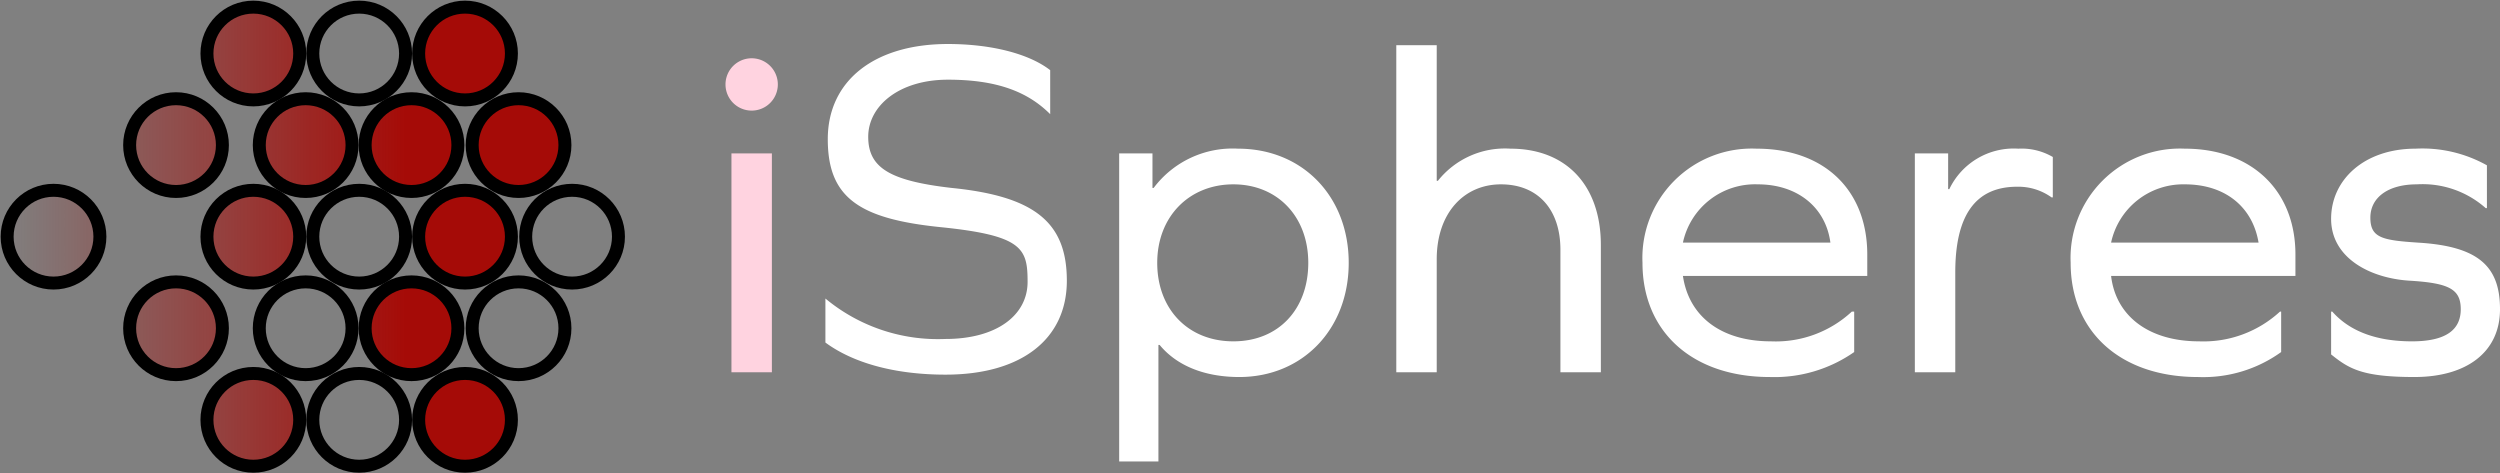 <svg xmlns="http://www.w3.org/2000/svg" xmlns:xlink="http://www.w3.org/1999/xlink" viewBox="0 0 210.2 39.8"><rect x="0" y="0" width="210.2" height="39.8" fill="#808080" stroke="none"/><defs><style>.a8e1849d-4cd5-4a7b-b489-593957d15559{fill:#ffd3e0;}.a506af77-2f1e-409d-a48c-30ba4b90da06{fill:#fff;}.aa6c7105-57b4-4350-957b-05cc4bffe0c5,.ac7f67cf-81d4-4fec-857a-b4a26c0bac72,.bb1a95f3-2af2-483a-b672-a72b970ddf0f,.e3c2c3e6-c9ac-45e0-b8fd-00cb1502bb1e,.f1bbb057-ba3e-4691-8e51-f897d5858175{stroke:#000;stroke-miterlimit:3.2;stroke-width:1.09px;}.bb1a95f3-2af2-483a-b672-a72b970ddf0f{fill:url(#bfda81d3-fa3e-4ed5-842d-308c6a7aa452);}.f1bbb057-ba3e-4691-8e51-f897d5858175{fill:url(#e3f58208-4aeb-44d1-91a3-88e915da164b);}.aa6c7105-57b4-4350-957b-05cc4bffe0c5{fill:url(#f301a92c-6e6e-436c-bcdf-2f6e34a0f762);}.ac7f67cf-81d4-4fec-857a-b4a26c0bac72{fill:url(#b9b571ca-00d2-44a7-b12f-e2ebb170d5dc);}.e3c2c3e6-c9ac-45e0-b8fd-00cb1502bb1e{fill:url(#ab9c19ef-9a19-495b-a739-d4b24aa2beab);}</style><linearGradient id="bfda81d3-fa3e-4ed5-842d-308c6a7aa452" x1="113.56" y1="-193.26" x2="71.49" y2="-193.26" gradientTransform="matrix(0.8, 0, 0, -0.8, -56.85, -142.43)" gradientUnits="userSpaceOnUse"><stop offset="0" stop-color="#a50b07"/><stop offset="1" stop-color="#a50b07" stop-opacity="0"/></linearGradient><linearGradient id="e3f58208-4aeb-44d1-91a3-88e915da164b" x1="113.56" y1="-212.54" x2="71.49" y2="-212.54" xlink:href="#bfda81d3-fa3e-4ed5-842d-308c6a7aa452"/><linearGradient id="f301a92c-6e6e-436c-bcdf-2f6e34a0f762" x1="113.56" y1="-183.62" x2="71.49" y2="-183.62" xlink:href="#bfda81d3-fa3e-4ed5-842d-308c6a7aa452"/><linearGradient id="b9b571ca-00d2-44a7-b12f-e2ebb170d5dc" x1="113.56" y1="-202.9" x2="71.49" y2="-202.9" xlink:href="#bfda81d3-fa3e-4ed5-842d-308c6a7aa452"/><linearGradient id="ab9c19ef-9a19-495b-a739-d4b24aa2beab" x1="113.56" y1="-222.18" x2="71.49" y2="-222.18" xlink:href="#bfda81d3-fa3e-4ed5-842d-308c6a7aa452"/></defs><g id="b561d48f-3195-4fb8-97d3-433f24c8b350" data-name="Calque 2"><g id="f37b9657-5227-429c-99c1-0098a87a9bae" data-name="Calque 1"><path class="a8e1849d-4cd5-4a7b-b489-593957d15559" d="M65.4,7.1a2.2,2.2,0,0,1-4.4,0,2.2,2.2,0,0,1,4.4,0Zm-3.9,5.8h3.4V31.3H61.5Z"/><path class="a506af77-2f1e-409d-a48c-30ba4b90da06" d="M69.4,28.8c2.3,1.7,5.8,2.7,10.1,2.7,6.4,0,10.2-3,10.2-7.9S87,16.5,80,15.8c-5.2-.6-7-1.7-7-4.3s2.6-4.8,6.7-4.8,6.7,1,8.6,2.9V5.9c-1.8-1.4-5-2.2-8.6-2.2-6.2,0-10.1,3.1-10.1,8s2.6,6.7,9.5,7.4,7.3,1.8,7.3,4.6-2.6,4.8-6.9,4.8a14.8,14.8,0,0,1-10.1-3.4Z"/><path class="a506af77-2f1e-409d-a48c-30ba4b90da06" d="M113.4,22.1c0,5.6-3.9,9.6-9.2,9.6-3,0-5.3-1-6.7-2.7h-.1v9.8H94.1V12.9h2.8v2.9h.1a8.3,8.3,0,0,1,7.1-3.3C109.5,12.5,113.4,16.5,113.4,22.1Zm-3.4,0c0-3.9-2.6-6.6-6.3-6.6s-6.4,2.7-6.4,6.6,2.6,6.6,6.4,6.6S110,26,110,22.1Z"/><path class="a506af77-2f1e-409d-a48c-30ba4b90da06" d="M134.6,20.6V31.3h-3.4V21c0-3.4-1.9-5.5-5-5.5s-5.4,2.4-5.4,6.3v9.5h-3.4V3.8h3.4V15.2h.1a7.2,7.2,0,0,1,6.1-2.7C131.7,12.5,134.6,15.6,134.6,20.6Z"/><path class="a506af77-2f1e-409d-a48c-30ba4b90da06" d="M141.5,23.2c.5,3.4,3.2,5.5,7.4,5.5a9.4,9.4,0,0,0,6.8-2.5h.2v3.4a11.7,11.7,0,0,1-7.1,2.1c-6.5,0-10.7-3.8-10.7-9.6a9.2,9.2,0,0,1,9.6-9.6c5.7,0,9.3,3.5,9.3,8.9v1.8Zm0-2.8h12.4c-.4-3-2.8-4.9-6.1-4.9A6.2,6.2,0,0,0,141.5,20.4Z"/><path class="a506af77-2f1e-409d-a48c-30ba4b90da06" d="M172.6,13.2v3.4h-.1a4.8,4.8,0,0,0-2.9-.9c-3.5,0-5.2,2.4-5.2,7.2v8.4H161V12.9h2.8v3h.1a6,6,0,0,1,5.8-3.4A5.2,5.2,0,0,1,172.6,13.2Z"/><path class="a506af77-2f1e-409d-a48c-30ba4b90da06" d="M177.5,23.2c.4,3.4,3.2,5.5,7.4,5.5a9.5,9.5,0,0,0,6.8-2.5h.1v3.4a11.2,11.2,0,0,1-7,2.1c-6.5,0-10.7-3.8-10.7-9.6a9.2,9.2,0,0,1,9.6-9.6c5.6,0,9.3,3.5,9.3,8.9v1.8Zm0-2.8h12.4c-.5-3-2.8-4.9-6.2-4.9A6.2,6.2,0,0,0,177.5,20.4Z"/><path class="a506af77-2f1e-409d-a48c-30ba4b90da06" d="M209.1,13.9v3.6H209a8,8,0,0,0-5.8-2c-2.4,0-3.9,1.1-3.9,2.8s1,1.9,4,2.1c5.1.3,6.9,2,6.9,5.6s-2.8,5.7-7.2,5.7-5.5-.7-7-1.9V26.2h.1c1.5,1.7,3.8,2.5,6.7,2.5s4.1-1,4.1-2.7-1-2.2-4.3-2.4-6.6-1.9-6.6-5.2,2.8-5.9,7.1-5.9A11.1,11.1,0,0,1,209.1,13.9Z"/><g id="e06b1892-c037-4ac7-b992-663cde5bd4b2" data-name="g5202"><circle id="fb1dc5e2-1a4f-4156-a0ae-af199de1afcf" data-name="ellipse5204" class="bb1a95f3-2af2-483a-b672-a72b970ddf0f" cx="14.8" cy="12.2" r="3.9"/><circle id="fca551f1-85a8-4f2e-a4c6-687b02fd9be1" data-name="ellipse5206" class="f1bbb057-ba3e-4691-8e51-f897d5858175" cx="14.8" cy="27.6" r="3.9"/><circle id="a44b3b13-13ef-4035-a719-990a8adf10c6" data-name="ellipse5208" class="aa6c7105-57b4-4350-957b-05cc4bffe0c5" cx="39.1" cy="4.5" r="3.9"/><circle id="bfa3d733-cd93-4630-b947-371434075f08" data-name="ellipse5210" class="aa6c7105-57b4-4350-957b-05cc4bffe0c5" cx="30.2" cy="4.5" r="3.9"/><circle id="b99de575-edb3-4718-b26b-251f1dab05b7" data-name="ellipse5212" class="aa6c7105-57b4-4350-957b-05cc4bffe0c5" cx="21.3" cy="4.5" r="3.9"/><circle id="aa06e8e4-b207-4180-b0f7-2afe5505c611" data-name="ellipse5214" class="ac7f67cf-81d4-4fec-857a-b4a26c0bac72" cx="4.5" cy="19.9" r="3.9"/><circle id="e8458fdb-82ae-4d28-9aa8-893830a6948d" data-name="ellipse5216" class="bb1a95f3-2af2-483a-b672-a72b970ddf0f" cx="43.6" cy="12.2" r="3.9"/><circle id="a716dea2-db23-45ed-9c7d-e00c5ddbfb67" data-name="ellipse5218" class="bb1a95f3-2af2-483a-b672-a72b970ddf0f" cx="34.6" cy="12.2" r="3.9"/><circle id="b1f4d31a-187f-4a58-9de2-83c33cd797dc" data-name="ellipse5220" class="bb1a95f3-2af2-483a-b672-a72b970ddf0f" cx="25.7" cy="12.2" r="3.9"/><circle id="a5172763-db40-4f59-b9c1-b832abf92755" data-name="ellipse5222" class="ac7f67cf-81d4-4fec-857a-b4a26c0bac72" cx="48.1" cy="19.9" r="3.9"/><circle id="b92c92cf-bb57-45eb-8673-2ec8c8f26264" data-name="ellipse5224" class="ac7f67cf-81d4-4fec-857a-b4a26c0bac72" cx="39.1" cy="19.9" r="3.9"/><circle id="aab65749-4375-4a54-a6a4-44195c807e41" data-name="ellipse5226" class="ac7f67cf-81d4-4fec-857a-b4a26c0bac72" cx="30.2" cy="19.9" r="3.9"/><circle id="b89562ce-4f27-4317-ae52-c6426724c7e0" data-name="ellipse5228" class="ac7f67cf-81d4-4fec-857a-b4a26c0bac72" cx="21.3" cy="19.9" r="3.9"/><circle id="bf4e39f4-d56a-47e5-951d-c02a09d83a5e" data-name="ellipse5230" class="f1bbb057-ba3e-4691-8e51-f897d5858175" cx="43.6" cy="27.6" r="3.9"/><circle id="f421df51-0285-4f2e-b0d8-aabe17491a11" data-name="ellipse5232" class="f1bbb057-ba3e-4691-8e51-f897d5858175" cx="34.6" cy="27.6" r="3.9"/><circle id="a3e1080b-ac3e-4fb2-a53f-d56a6e522735" data-name="ellipse5234" class="f1bbb057-ba3e-4691-8e51-f897d5858175" cx="25.7" cy="27.6" r="3.9"/><circle id="ac62385d-e180-4299-810e-18da8405bf10" data-name="ellipse5236" class="e3c2c3e6-c9ac-45e0-b8fd-00cb1502bb1e" cx="39.1" cy="35.3" r="3.9"/><circle id="bca41bce-04bd-4d3b-b2c4-354168a97289" data-name="ellipse5238" class="e3c2c3e6-c9ac-45e0-b8fd-00cb1502bb1e" cx="30.2" cy="35.3" r="3.9"/><circle id="a24e2092-915e-420c-bdc5-07eda6fa5b02" data-name="ellipse5240" class="e3c2c3e6-c9ac-45e0-b8fd-00cb1502bb1e" cx="21.3" cy="35.3" r="3.9"/></g></g></g></svg>